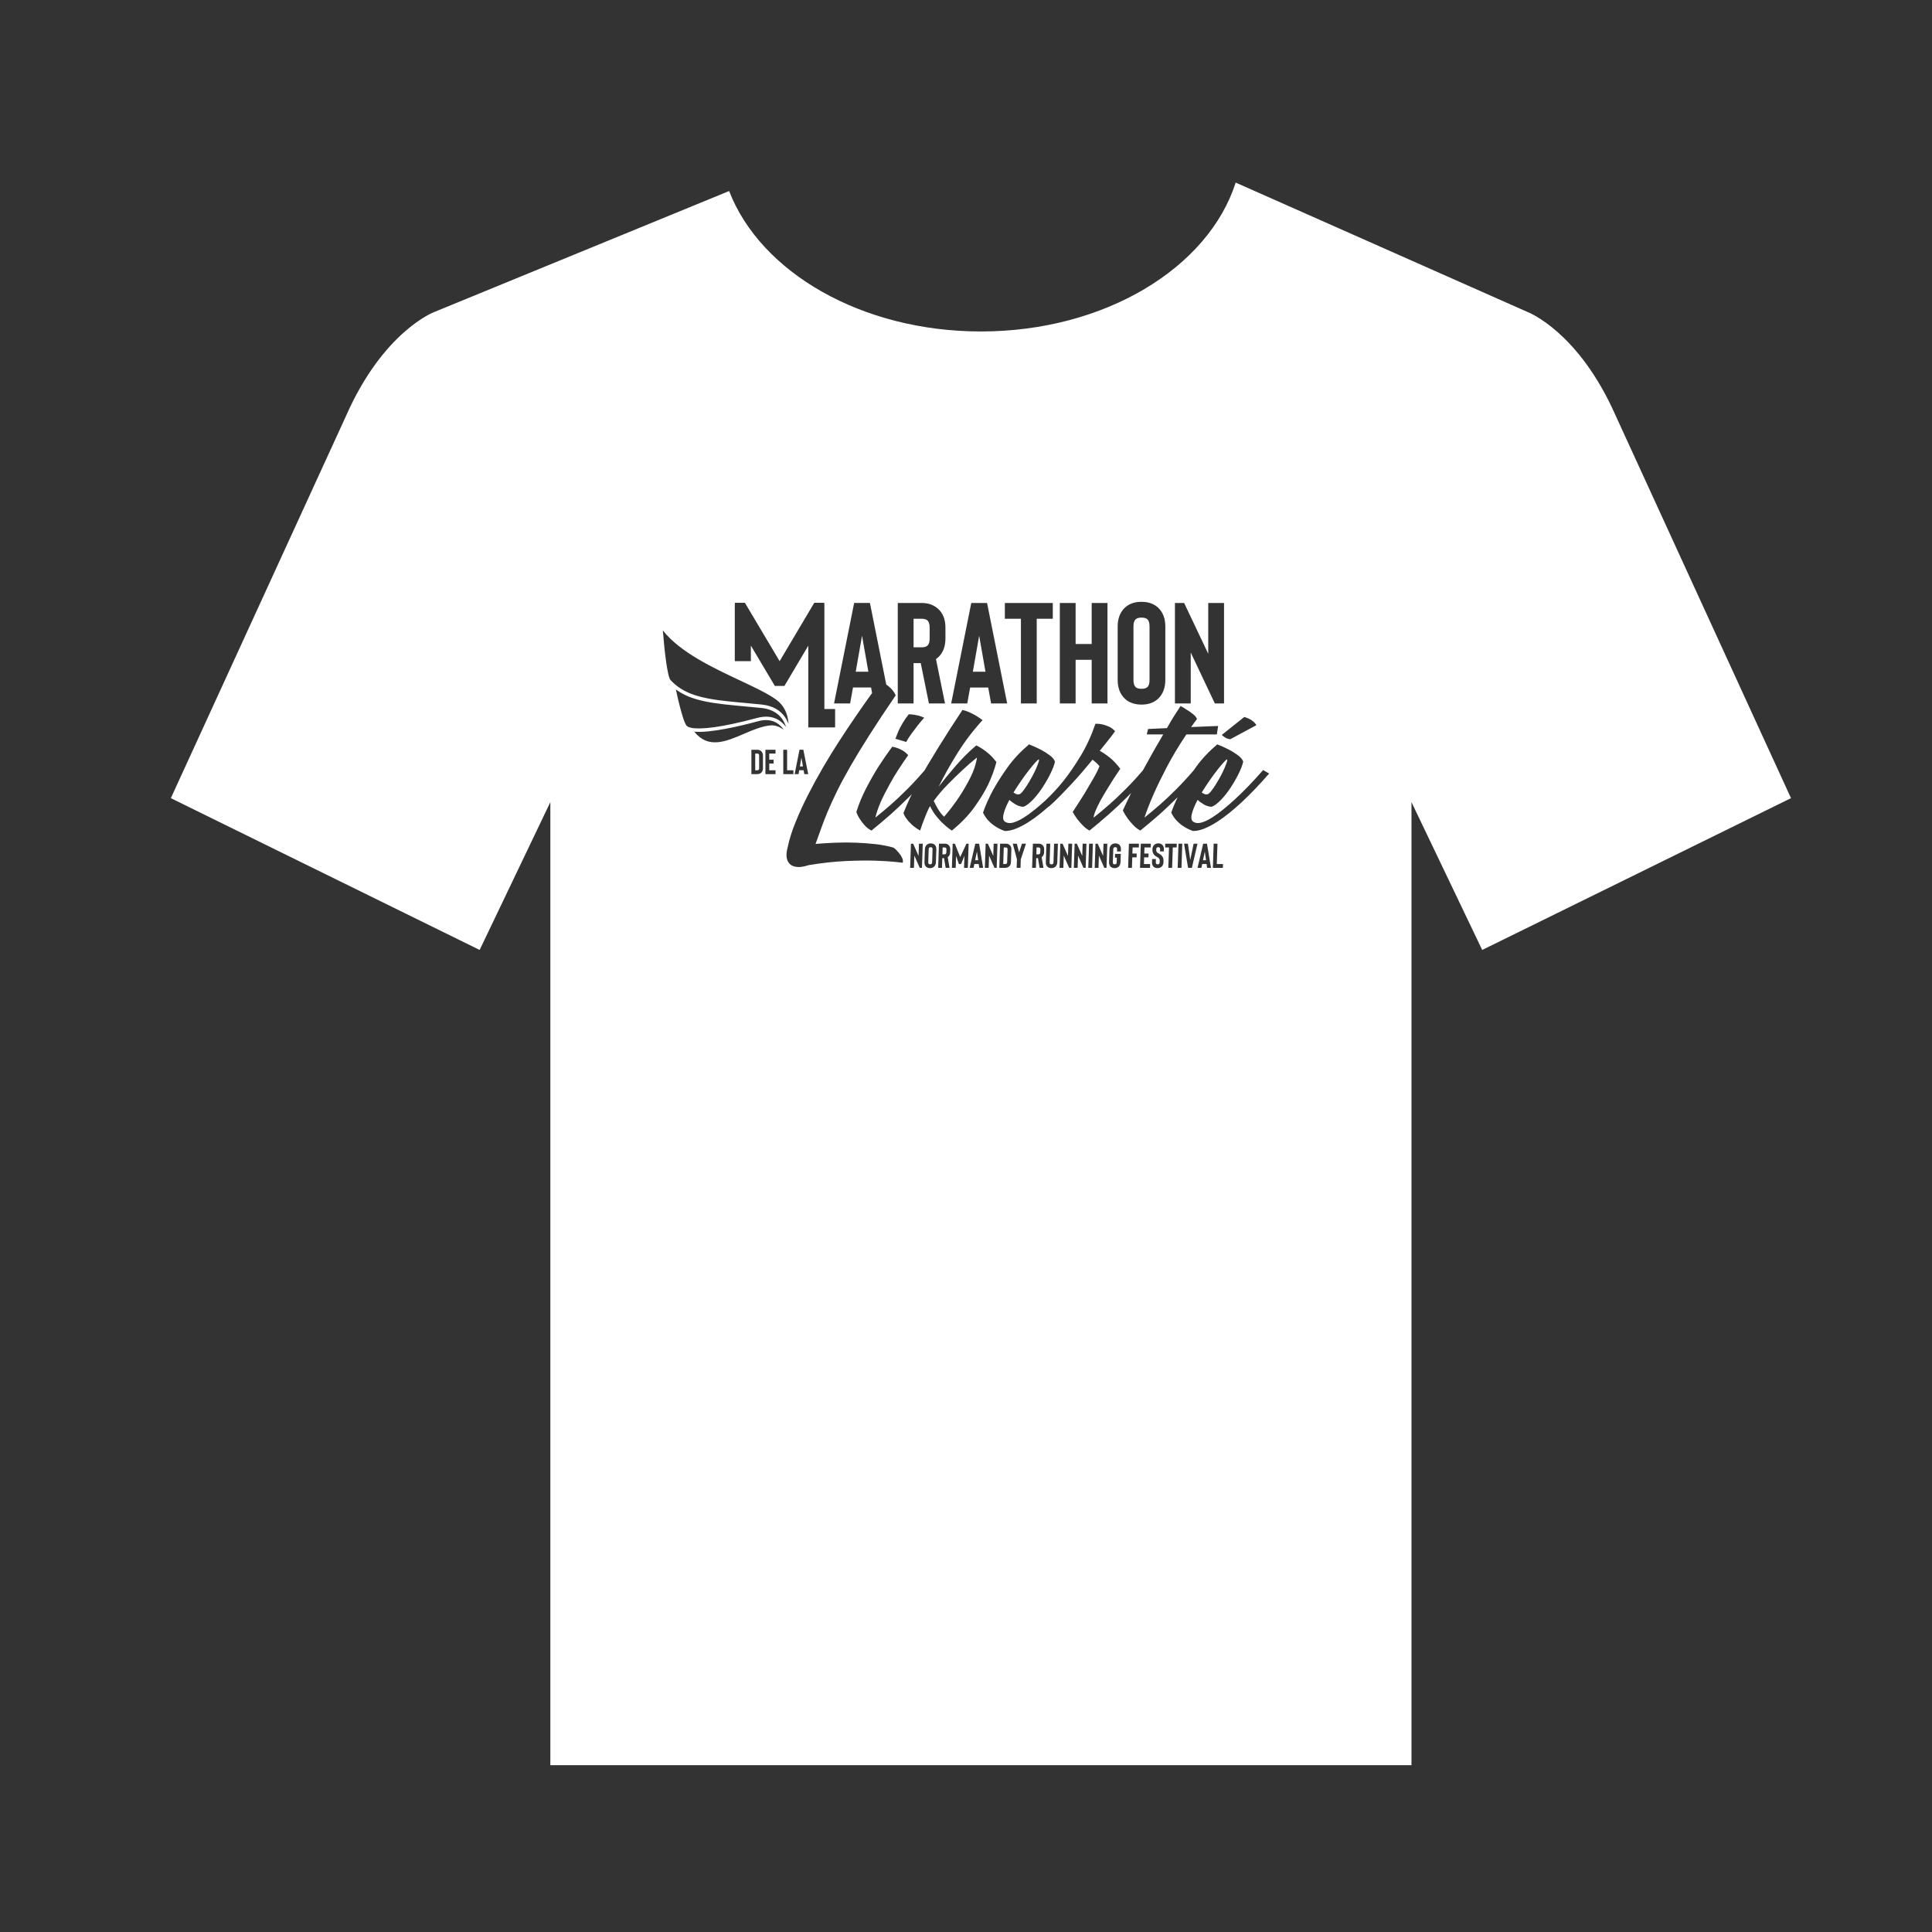 <svg xmlns="http://www.w3.org/2000/svg" xmlns:xlink="http://www.w3.org/1999/xlink" id="Capa_1" x="0px" y="0px" width="489.739px" height="489.74px" viewBox="0 0 489.739 489.74" xml:space="preserve">
<rect x="0" y="0" width="489.739" height="489.74" fill="#333333" stroke="none"/>
<g>
	<path fill="#FFFFFF" d="M239.441,214.825h-0.491l-0.057,1.741h0.49c0.164,0,0.284-0.034,0.363-0.104   c0.09-0.082,0.139-0.228,0.146-0.438l0.021-0.656c0.006-0.204-0.033-0.35-0.117-0.438   C239.722,214.86,239.604,214.825,239.441,214.825z"></path>
	<path fill="#FFFFFF" d="M235.916,214.755c-0.164,0-0.284,0.035-0.362,0.105c-0.09,0.081-0.139,0.228-0.146,0.438l-0.107,3.257   c-0.007,0.211,0.032,0.355,0.117,0.438c0.074,0.07,0.192,0.104,0.356,0.104c0.169,0,0.29-0.034,0.362-0.104   c0.09-0.076,0.139-0.222,0.146-0.438l0.107-3.257c0.007-0.216-0.032-0.361-0.117-0.438   C236.203,214.79,236.084,214.755,235.916,214.755z"></path>
	<path fill="#FFFFFF" d="M263.249,214.825h-0.49l-0.057,1.741h0.49c0.164,0,0.283-0.034,0.362-0.104   c0.09-0.082,0.139-0.228,0.146-0.438l0.021-0.656c0.006-0.204-0.032-0.35-0.117-0.438   C263.53,214.86,263.413,214.825,263.249,214.825z"></path>
	<path fill="#FFFFFF" d="M254.933,214.825h-0.49l-0.138,4.201h0.49c0.176,0,0.299-0.032,0.371-0.096   c0.084-0.07,0.129-0.208,0.137-0.412l0.103-3.151c0.007-0.204-0.032-0.35-0.116-0.438   C255.215,214.86,255.096,214.825,254.933,214.825z"></path>
	<polygon fill="#FFFFFF" points="247.186,218.055 247.958,218.055 247.643,215.858  "></polygon>
	<path fill="#FFFFFF" d="M247.646,192.018c-1.278,1.021-2.557,2.137-3.835,3.342c-1.096,1.021-2.292,2.191-3.588,3.506   c-1.297,1.314-2.475,2.704-3.534,4.163c0.292,0.622,0.648,1.298,1.069,2.027c0.419,0.73,0.94,1.389,1.561,1.973   c1.388-1.606,2.666-3.287,3.835-5.04c0.986-1.497,1.926-3.123,2.821-4.876C246.87,195.359,247.426,193.661,247.646,192.018z"></path>
	<path fill="#FFFFFF" d="M235.109,163.651c0.363-0.34,0.546-0.946,0.546-1.82v-2.729c0-0.85-0.183-1.456-0.546-1.819   c-0.316-0.291-0.813-0.437-1.492-0.437h-2.037v7.24h2.037C234.295,164.088,234.793,163.942,235.109,163.651z"></path>
	<polygon fill="#FFFFFF" points="248.208,161.141 246.606,170.272 249.807,170.272  "></polygon>
	<polygon fill="#FFFFFF" points="203.151,192.063 202.763,194.278 203.54,194.278  "></polygon>
	<path fill="#FFFFFF" d="M191.934,191.022h-0.494v4.235h0.494c0.177,0,0.3-0.032,0.371-0.098c0.082-0.07,0.123-0.209,0.123-0.415   v-3.177c0-0.206-0.044-0.354-0.132-0.441C192.22,191.058,192.099,191.022,191.934,191.022z"></path>
	<polygon fill="#FFFFFF" points="216.917,170.272 220.119,170.272 218.518,161.141  "></polygon>
	<path fill="#FFFFFF" d="M258.383,201.331c0.219-0.036,0.511-0.283,0.875-0.74c0.365-0.455,0.748-1.004,1.152-1.644   c0.399-0.638,0.801-1.323,1.203-2.054c0.401-0.729,0.74-1.416,1.016-2.056c0.272-0.639,0.481-1.178,0.629-1.615   c0.146-0.438,0.164-0.676,0.056-0.712c-0.073-0.036-0.329,0.184-0.769,0.656c-0.438,0.477-0.967,1.105-1.588,1.891   c-0.621,0.786-1.287,1.688-2,2.712c-0.711,1.022-1.396,2.063-2.055,3.123c0.219,0.146,0.446,0.272,0.686,0.383   C257.825,201.386,258.09,201.404,258.383,201.331z"></path>
	<path fill="#FFFFFF" d="M289.356,174.603c0.703,0,1.201-0.146,1.492-0.438c0.363-0.314,0.545-0.922,0.545-1.818v-13.535   c0-0.897-0.182-1.504-0.545-1.819c-0.291-0.291-0.789-0.437-1.492-0.437c-0.68,0-1.177,0.146-1.49,0.437   c-0.365,0.34-0.547,0.946-0.547,1.819v13.535c0,0.873,0.182,1.479,0.547,1.818C288.179,174.457,288.676,174.603,289.356,174.603z"></path>
	<polygon fill="#FFFFFF" points="304.946,218.055 305.715,218.055 305.403,215.858  "></polygon>
	<path fill="#FFFFFF" d="M306.098,201.331c0.219-0.036,0.511-0.283,0.876-0.74c0.364-0.455,0.748-1.004,1.151-1.644   c0.399-0.638,0.803-1.323,1.203-2.054c0.401-0.729,0.739-1.416,1.016-2.056c0.273-0.639,0.482-1.178,0.629-1.615   c0.146-0.438,0.164-0.676,0.055-0.712c-0.072-0.036-0.328,0.184-0.768,0.656c-0.438,0.477-0.967,1.105-1.588,1.891   c-0.621,0.786-1.287,1.688-2,2.712c-0.711,1.022-1.396,2.063-2.055,3.123c0.219,0.146,0.446,0.272,0.686,0.383   C305.54,201.386,305.804,201.404,306.098,201.331z"></path>
	<path fill="#FFFFFF" d="M409.551,105.355c-9.407-21.332-22.239-26.224-22.239-26.224l-74.081-32.848   c-6.93,21.637-33.201,37.739-64.581,37.739c-30.332,0-55.897-15.052-63.824-35.599l-74.841,30.707c0,0-12.827,4.893-22.235,26.224   l-44.443,96.966l78.277,38.48l17.921-37.47v244.123H248.65h109.146V203.333l17.925,37.47l78.276-38.48L409.551,105.355z    M315.411,181.745c1.498,0.438,2.521,1.133,3.067,2.082l-6.628,3.562c-0.328-0.035-0.621-0.109-0.877-0.22   c-0.256-0.109-0.475-0.236-0.657-0.384c-0.219-0.146-0.421-0.31-0.603-0.492L315.411,181.745z M297.833,152.845h2.33l6.111,12.88   v-12.88h4.003v25.469h-2.329l-6.111-12.916v12.916h-4.004V152.845z M283.317,158.812c0-2.014,0.605-3.603,1.818-4.768   c1.068-0.993,2.475-1.491,4.221-1.491c1.747,0,3.152,0.498,4.221,1.491c1.213,1.165,1.819,2.753,1.819,4.768v13.535   c0,2.014-0.606,3.603-1.819,4.767c-1.066,0.995-2.474,1.491-4.221,1.491c-1.746,0-3.152-0.496-4.221-1.491   c-1.213-1.164-1.818-2.753-1.818-4.767V158.812z M268.655,152.845h4.002v10.405h4.074v-10.405h4.003v25.469h-4.003v-11.062h-4.074   v11.062h-4.002V152.845z M254.719,152.845h12.152v4.002h-4.074v21.466h-4.004v-21.466h-4.074V152.845L254.719,152.845z    M246.206,152.845h4.002l5.094,25.469h-4.073l-0.729-4.038h-4.584l-0.728,4.038h-4.075L246.206,152.845z M227.577,152.845h6.04   c1.722,0,3.129,0.509,4.221,1.527c1.213,1.116,1.819,2.692,1.819,4.73v2.729c0,2.063-0.606,3.651-1.819,4.767   c-0.17,0.171-0.364,0.328-0.582,0.474l2.292,11.242h-4.076l-2.074-10.225h-1.819v10.225h-4.002V152.845z M234.266,181.947   c-0.591,0.646-1.155,1.316-1.693,2.015c-0.457,0.593-0.954,1.25-1.491,1.977c-0.537,0.725-0.994,1.437-1.37,2.135l-2.741-0.806   c0.215-0.59,0.47-1.235,0.766-1.936c0.268-0.591,0.618-1.256,1.048-1.995c0.429-0.737,0.953-1.497,1.571-2.275   c0.457,0,0.913,0.04,1.37,0.121c0.375,0.054,0.792,0.141,1.25,0.262C233.433,181.564,233.862,181.732,234.266,181.947z    M186.259,153.115c0-0.112,0.026-0.217,0.055-0.322h2.504l8.809,14.807l8.785-14.807h2.503c0.028,0.104,0.055,0.21,0.055,0.322   v26.613h2.576c0.051,0,0.095,0.022,0.145,0.028v4.604c-0.05,0.007-0.094,0.029-0.145,0.029h-5.378h-1.276   c0-0.022,0.002-1.297,0.003-1.317v-19.408l-6.052,10.212h-2.427l-6.08-10.225v3.824c0,0.044-0.021,0.082-0.025,0.124h-4.025   c-0.004-0.042-0.025-0.08-0.025-0.124v-14.36H186.259z M204.872,196.229h-0.988l-0.177-0.98h-1.112l-0.177,0.98h-0.988l1.236-6.178   h0.97L204.872,196.229z M169.971,172.389c-0.008-0.01-0.017-0.022-0.025-0.033c-0.795-0.981-1.546-7.651-1.918-12.546   c4.364,5.54,12.67,9.443,19.437,12.624c3.679,1.729,7.153,3.361,9.317,4.938c0.897,0.654,1.545,1.431,2.012,2.249   c0.729,1.28,1.013,2.669,1.086,3.883c-0.027-0.07-0.059-0.145-0.088-0.217c-0.23-0.567-0.538-1.146-0.948-1.7   c-1.076-1.447-2.854-2.7-5.801-2.998c-1.42-0.144-2.777-0.269-4.073-0.388c-0.646-0.06-1.272-0.117-1.887-0.176   c-1.784-0.168-3.441-0.338-4.978-0.546c-2.064-0.28-3.915-0.631-5.582-1.146c-2.351-0.724-4.332-1.773-6.02-3.404   C170.323,172.755,170.145,172.576,169.971,172.389z M174.683,184.347c-0.268-0.098-0.467-0.215-0.601-0.348   c-0.159-0.158-0.337-0.487-0.527-0.945c-0.706-1.706-1.571-5.198-2.231-8.286c4.158,3.064,9.723,3.581,17.564,4.303   c1.293,0.119,2.647,0.243,4.065,0.387c3.117,0.314,4.776,1.782,5.659,3.333c0.224,0.394,0.399,0.791,0.534,1.178   c0.039,0.11,0.075,0.223,0.107,0.33c-0.455-0.629-1.061-1.263-1.855-1.754c-0.039-0.023-0.075-0.05-0.115-0.072   c-0.604-0.354-1.257-0.59-1.957-0.711c-0.365-0.063-0.741-0.099-1.131-0.099c-0.228,0-0.462,0.016-0.698,0.037   c-0.505,0.046-1.027,0.139-1.567,0.284c-9.148,2.473-14.341,2.962-16.631,2.524C175.065,184.463,174.858,184.41,174.683,184.347z    M175.992,185.476c4.082,0.358,11.47-1.379,16.168-2.649c1.816-0.491,3.39-0.358,4.677,0.395c0.798,0.467,1.39,1.115,1.818,1.747   c-0.869-0.623-1.998-1.17-3.223-1.094c-2.181,0.145-4.539,1.155-6.82,2.133C183.951,188.005,179.521,189.898,175.992,185.476z    M193.399,194.746c0,0.241-0.036,0.456-0.106,0.646c-0.083,0.199-0.197,0.364-0.344,0.494c-0.253,0.229-0.591,0.345-1.015,0.345   h-1.465v-6.178h1.465c0.418,0,0.759,0.123,1.024,0.369c0.294,0.271,0.441,0.653,0.441,1.147V194.746z M196.585,191.022h-1.589   v1.553h1.095v0.971h-1.095v1.712h1.589v0.973h-2.56v-6.178h2.56V191.022z M198.553,190.052h0.971v5.205h1.589v0.973h-2.56V190.052z    M228.845,218.69c-0.046,0-0.691-0.069-1.935-0.208c-1.244-0.138-2.948-0.241-5.113-0.312c-2.165-0.069-4.687-0.033-7.565,0.104   c-2.879,0.139-5.977,0.483-9.292,1.036c-4.018,1.377-6.486-0.294-5.252-4.629c0.415-1.979,1.083-4.101,2.004-6.355   c0.921-2.257,1.98-4.562,3.178-6.909c1.198-2.35,2.475-4.688,3.834-7.014c1.358-2.325,2.729-4.548,4.111-6.668   c2.584-3.988,5.336-8.007,8.247-12.055l-0.253-1.406h-4.584l-0.728,4.038h-4.075l5.094-25.469h4.002l4.136,20.681   c0.188,0.131,0.368,0.262,0.529,0.394c0.506,0.414,0.898,0.808,1.174,1.175c0.322,0.413,0.553,0.807,0.691,1.175   c-2.581,3.776-4.815,7.15-6.702,10.122c-1.89,2.971-3.513,5.643-4.872,8.015c-1.359,2.373-2.487,4.48-3.385,6.322   c-0.899,1.843-1.67,3.535-2.315,5.077c-0.646,1.544-1.198,2.973-1.658,4.283c-0.461,1.313-0.922,2.593-1.382,3.835   c1.611-0.139,3.292-0.241,5.044-0.311c1.75-0.069,3.488-0.069,5.216,0c1.727,0.068,3.408,0.195,5.043,0.379   c1.635,0.186,3.144,0.484,4.525,0.899c0.46,0.366,0.875,0.781,1.243,1.242c0.322,0.368,0.599,0.783,0.83,1.243   C228.868,217.837,228.937,218.275,228.845,218.69z M233.705,219.989h-0.56l-1.369-3.107l-0.102,3.107h-0.962l0.2-6.127h0.56   l1.369,3.099l0.102-3.099h0.963L233.705,219.989z M237.244,218.554c-0.016,0.483-0.174,0.866-0.475,1.146   c-0.265,0.24-0.607,0.359-1.027,0.359c-0.42,0-0.755-0.119-1.003-0.359c-0.283-0.279-0.416-0.662-0.4-1.146l0.107-3.257   c0.016-0.483,0.174-0.865,0.475-1.146c0.264-0.239,0.607-0.359,1.027-0.359c0.42,0,0.754,0.12,1.003,0.359   c0.282,0.28,0.416,0.662,0.4,1.146L237.244,218.554z M240.854,216.023c-0.017,0.496-0.175,0.88-0.475,1.146   c-0.042,0.041-0.09,0.078-0.144,0.113l0.462,2.705h-0.98l-0.418-2.46h-0.438l-0.081,2.46h-0.963l0.201-6.127h1.453   c0.414,0,0.749,0.122,1.003,0.367c0.283,0.269,0.417,0.647,0.4,1.138L240.854,216.023z M239.264,208.945   c-0.585-0.511-1.196-1.159-1.835-1.944c-0.639-0.785-1.197-1.671-1.671-2.656c-0.074,0.073-0.119,0.146-0.137,0.219   c-0.019,0.074-0.064,0.146-0.137,0.22c-0.401,0.877-0.739,1.662-1.014,2.355c-0.273,0.694-0.501,1.297-0.685,1.808   c-0.219,0.585-0.401,1.114-0.548,1.589c-0.877-0.511-1.597-1.031-2.164-1.561c-0.565-0.529-0.994-1.016-1.287-1.452   c-0.365-0.476-0.621-0.949-0.768-1.425c0.438-1.132,0.978-2.385,1.616-3.753c0.157-0.338,0.333-0.684,0.499-1.024   c-0.175,0.177-0.35,0.358-0.525,0.531c-1.791,1.771-3.397,3.297-4.821,4.573c-1.717,1.498-3.342,2.869-4.875,4.109   c-0.657-0.329-1.224-0.758-1.698-1.287c-0.474-0.528-0.877-1.049-1.205-1.561c-0.402-0.585-0.713-1.207-0.932-1.863   c0.621-2.008,1.443-3.999,2.465-5.972c1.023-1.973,2.027-3.743,3.013-5.314c1.169-1.825,2.374-3.578,3.616-5.259   c0.62,0.109,1.186,0.272,1.698,0.493c0.511,0.219,0.949,0.457,1.315,0.712c0.401,0.293,0.748,0.603,1.04,0.932   c-1.862,2.63-3.342,4.931-4.437,6.902c-1.096,1.973-1.937,3.616-2.52,4.931c-0.657,1.534-1.114,2.867-1.369,3.999   c1.277-1.021,2.629-2.154,4.054-3.396c1.205-1.06,2.547-2.328,4.026-3.809c1.459-1.459,2.928-3.054,4.406-4.778   c0.282-0.488,0.563-0.979,0.853-1.467c0.857-1.441,1.707-2.839,2.547-4.189c1.935-3.142,3.999-6.355,6.19-9.643   c0.548,0.109,1.124,0.302,1.726,0.574c0.604,0.274,1.159,0.56,1.672,0.851c0.584,0.364,1.149,0.749,1.698,1.149   c-2.375,2.594-4.493,5.378-6.355,8.354c-1.862,2.978-3.451,5.815-4.766,8.519c1.168-1.533,2.593-3.276,4.273-5.23   c1.679-1.954,3.433-3.698,5.259-5.232c0.549,0.257,1.115,0.585,1.699,0.986c0.511,0.329,1.059,0.759,1.643,1.288   c0.584,0.528,1.17,1.178,1.754,1.943c-0.475,1.863-1.188,3.799-2.137,5.809c-0.84,1.717-1.99,3.597-3.451,5.643   c-1.461,2.045-3.361,4.019-5.698,5.916C240.597,210.096,239.922,209.567,239.264,208.945z M245.337,219.989h-0.963l0.1-3.055   l-0.848,2.092h-0.56l-0.711-2.092l-0.1,3.055h-0.963l0.2-6.127h0.552l1.359,3.396l1.582-3.396h0.551L245.337,219.989z    M248.235,219.989l-0.145-0.972h-1.103l-0.206,0.972h-0.98l1.426-6.127h0.963l1.025,6.127H248.235z M252.646,219.989h-0.562   l-1.367-3.107l-0.102,3.107h-0.964l0.2-6.127h0.561l1.368,3.099l0.103-3.099h0.963L252.646,219.989z M256.265,218.519   c-0.009,0.238-0.05,0.452-0.126,0.639c-0.088,0.199-0.207,0.362-0.357,0.49c-0.258,0.229-0.598,0.342-1.018,0.342h-1.453   l0.201-6.127h1.453c0.414,0,0.748,0.122,1.002,0.367c0.283,0.269,0.418,0.646,0.4,1.138L256.265,218.519z M258.756,217.836   l-0.07,2.153h-0.973l0.07-2.153l-1.052-3.974h1.017l0.576,2.197l0.735-2.197h1.017L258.756,217.836z M264.663,216.023   c-0.017,0.496-0.175,0.88-0.476,1.146c-0.042,0.041-0.09,0.078-0.144,0.113l0.463,2.705h-0.98l-0.418-2.46h-0.438l-0.082,2.46   h-0.963l0.201-6.127h1.452c0.414,0,0.749,0.122,1.005,0.367c0.282,0.269,0.416,0.647,0.399,1.138L264.663,216.023z M268.01,218.554   c-0.016,0.473-0.174,0.854-0.475,1.146c-0.277,0.24-0.619,0.359-1.027,0.359c-0.42,0-0.756-0.119-1.004-0.359   c-0.282-0.279-0.416-0.662-0.399-1.146l0.153-4.691h0.963l-0.153,4.691c-0.007,0.216,0.028,0.36,0.108,0.438   c0.072,0.07,0.193,0.104,0.363,0.104c0.164,0,0.285-0.034,0.362-0.104c0.091-0.081,0.14-0.227,0.146-0.438l0.154-4.691h0.963   L268.01,218.554z M271.579,219.989h-0.561l-1.368-3.107l-0.103,3.107h-0.963l0.201-6.127h0.561l1.369,3.099l0.102-3.099h0.963   L271.579,219.989z M275.202,219.989h-0.56l-1.368-3.107l-0.104,3.107h-0.961l0.199-6.127h0.561l1.369,3.099l0.102-3.099h0.963   L275.202,219.989z M276.831,219.989h-0.963l0.201-6.127h0.962L276.831,219.989z M280.489,219.989h-0.561l-1.368-3.107l-0.103,3.107   h-0.963l0.2-6.127h0.562l1.369,3.099l0.102-3.099h0.963L280.489,219.989z M284.118,215.841h-0.963l0.018-0.543   c0.008-0.216-0.028-0.36-0.107-0.438c-0.072-0.07-0.193-0.105-0.363-0.105c-0.164,0-0.285,0.035-0.361,0.105   c-0.092,0.081-0.141,0.228-0.146,0.438l-0.105,3.257c-0.008,0.21,0.031,0.355,0.115,0.438c0.074,0.07,0.192,0.104,0.355,0.104   c0.17,0,0.293-0.034,0.371-0.104c0.084-0.076,0.131-0.222,0.137-0.438l0.038-1.146h-0.481l0.031-0.963h1.445l-0.068,2.109   c-0.018,0.483-0.176,0.865-0.477,1.146c-0.266,0.239-0.607,0.359-1.027,0.359c-0.408,0-0.742-0.12-1.004-0.359   c-0.281-0.291-0.415-0.674-0.398-1.146l0.105-3.257c0.016-0.473,0.174-0.854,0.475-1.146c0.277-0.239,0.619-0.359,1.027-0.359   c0.42,0,0.756,0.12,1.004,0.359c0.282,0.28,0.416,0.662,0.4,1.146L284.118,215.841z M288.674,214.825H287.1l-0.051,1.54h1.094   l-0.031,0.963h-1.094l-0.087,2.661h-0.964l0.201-6.127h2.539L288.674,214.825z M291.687,214.825h-1.575l-0.051,1.54h1.086   l-0.031,0.963h-1.086l-0.057,1.698h1.576l-0.031,0.963h-2.539l0.201-6.127h2.537L291.687,214.825z M295.015,215.831h-0.964   l0.018-0.533c0.008-0.216-0.031-0.36-0.117-0.438c-0.065-0.07-0.186-0.105-0.354-0.105c-0.163,0-0.284,0.035-0.362,0.105   c-0.09,0.081-0.139,0.228-0.146,0.438l-0.006,0.148c-0.008,0.269,0.093,0.499,0.302,0.691c0.058,0.047,0.169,0.116,0.335,0.21   c0.298,0.164,0.504,0.299,0.615,0.402c0.42,0.385,0.621,0.857,0.603,1.417l-0.013,0.387c-0.016,0.483-0.174,0.865-0.475,1.146   c-0.266,0.239-0.606,0.359-1.027,0.359c-0.42,0-0.756-0.12-1.004-0.359c-0.282-0.28-0.416-0.662-0.399-1.146l0.024-0.797h0.963   l-0.024,0.797c-0.008,0.21,0.031,0.355,0.117,0.438c0.071,0.07,0.19,0.104,0.354,0.104c0.168,0,0.289-0.034,0.361-0.104   c0.092-0.076,0.139-0.222,0.146-0.438l0.012-0.387c0.009-0.268-0.092-0.501-0.301-0.7c-0.045-0.039-0.166-0.115-0.36-0.227   c-0.269-0.146-0.466-0.274-0.591-0.386c-0.203-0.188-0.357-0.399-0.461-0.64c-0.104-0.238-0.15-0.495-0.141-0.771l0.004-0.148   c0.017-0.483,0.174-0.865,0.477-1.146c0.266-0.239,0.605-0.359,1.025-0.359c0.422,0,0.756,0.12,1.004,0.359   c0.283,0.28,0.416,0.662,0.4,1.146L295.015,215.831z M298.269,214.825h-0.979l-0.17,5.164h-0.963l0.17-5.164h-0.979l0.03-0.963   h2.924L298.269,214.825z M299.491,219.989h-0.962l0.2-6.127h0.963L299.491,219.989z M302.125,219.989h-0.963l-1.024-6.127h0.981   l0.59,4.14l0.861-4.14h0.98L302.125,219.989z M305.995,219.989l-0.143-0.972h-1.104l-0.207,0.972h-0.979l1.425-6.127h0.965   l1.023,6.127H305.995z M309.987,219.989h-2.539l0.201-6.127h0.963l-0.17,5.164h1.576L309.987,219.989z M314.752,203.357   c-0.985,0.914-2.019,1.808-3.094,2.685c-1.078,0.877-2.146,1.652-3.205,2.328c-1.062,0.677-2.102,1.225-3.123,1.645   c-1.023,0.421-1.992,0.631-2.904,0.631c-0.766-0.256-1.496-0.604-2.19-1.041c-0.62-0.365-1.233-0.851-1.835-1.452   c-0.604-0.604-1.104-1.323-1.506-2.164c0.441-1.278,0.992-2.584,1.633-3.912c-1.695,1.675-3.229,3.129-4.592,4.351   c-1.717,1.497-3.342,2.868-4.875,4.108c-0.62-0.329-1.205-0.774-1.753-1.343c-0.548-0.565-1.022-1.122-1.425-1.67   c-0.475-0.658-0.895-1.353-1.26-2.083c0.68-1.483,1.387-2.96,2.113-4.433c-0.275,0.283-0.551,0.569-0.826,0.845   c-1.771,1.771-3.388,3.297-4.849,4.573c-1.717,1.498-3.342,2.869-4.875,4.109c-0.622-0.329-1.188-0.758-1.699-1.287   s-0.968-1.05-1.368-1.562c-0.438-0.584-0.841-1.206-1.205-1.862c1.059-1.607,2.045-3.142,2.957-4.603   c0.768-1.277,1.524-2.564,2.274-3.861c0.748-1.297,1.269-2.347,1.562-3.15c-0.146-0.146-0.293-0.311-0.438-0.493   c-0.33-0.327-0.769-0.712-1.315-1.149c-0.804,0.986-1.662,2.01-2.574,3.067c-0.127,0.147-0.262,0.288-0.389,0.436l0.006,0.003   c-0.807,0.929-1.603,1.809-2.396,2.666c-0.006,0.006-0.011,0.013-0.017,0.019c-0.01,0.011-0.019,0.02-0.026,0.028   c-0.715,0.773-1.427,1.519-2.131,2.232c-0.24,0.249-0.478,0.506-0.72,0.752c-0.967,0.985-1.906,1.882-2.82,2.685l-0.032-0.035   c-0.623,0.548-1.256,1.09-1.912,1.624c-1.077,0.877-2.146,1.652-3.204,2.328c-1.061,0.677-2.103,1.225-3.123,1.645   c-1.023,0.421-1.99,0.631-2.904,0.631c-0.767-0.256-1.496-0.604-2.19-1.041c-0.62-0.365-1.231-0.851-1.835-1.452   c-0.604-0.604-1.104-1.323-1.507-2.164c0.657-1.899,1.534-3.853,2.629-5.862c0.951-1.716,2.147-3.588,3.589-5.614   s3.26-3.973,5.451-5.834c1.096,0.438,2.1,0.896,3.014,1.368c0.766,0.402,1.506,0.868,2.219,1.397   c0.711,0.53,1.158,1.068,1.342,1.616c-0.184,0.84-0.565,1.854-1.149,3.04c-0.585,1.188-1.26,2.364-2.026,3.532   c-0.769,1.171-1.59,2.212-2.465,3.123c-0.877,0.913-1.662,1.498-2.355,1.753c-0.695-0.034-1.344-0.228-1.945-0.574   c-0.604-0.347-1.143-0.739-1.615-1.179c-0.731,1.353-1.225,2.559-1.479,3.615c-0.255,1.061-0.072,1.736,0.549,2.027   c0.547,0.293,1.213,0.32,1.998,0.082c0.786-0.237,1.646-0.647,2.575-1.232c0.932-0.584,1.898-1.287,2.902-2.107   c0.859-0.703,1.693-1.431,2.514-2.174c1.632-1.517,3.215-3.226,4.746-5.142c1.39-1.753,2.813-3.835,4.273-6.245   c1.461-2.41,2.701-5.111,3.725-8.106c0.584-0.036,1.188,0.019,1.81,0.164c0.511,0.108,1.049,0.293,1.615,0.548   c0.565,0.256,1.086,0.64,1.562,1.149c-0.293,0.438-0.64,0.913-1.041,1.426c-0.328,0.438-0.738,0.958-1.232,1.561   c-0.492,0.604-1.031,1.27-1.615,2.001c0.768,0.401,1.607,0.968,2.521,1.697c0.912,0.73,1.808,1.681,2.684,2.849   c-1.278,1.862-2.393,3.598-3.342,5.204c-0.438,0.694-0.858,1.397-1.26,2.109c-0.404,0.712-0.758,1.389-1.068,2.025   c-0.311,0.642-0.567,1.226-0.768,1.754c-0.201,0.53-0.301,0.959-0.301,1.287c1.277-1.021,2.629-2.153,4.055-3.396   c1.203-1.06,2.547-2.328,4.025-3.809c1.457-1.456,2.922-3.048,4.396-4.771c0.004-0.008,0.009-0.017,0.014-0.023   c1.824-3.358,3.541-6.39,5.148-9.094h-4.164c0-0.072,0.02-0.173,0.057-0.301c0.035-0.127,0.072-0.283,0.109-0.466   c0.035-0.184,0.09-0.384,0.162-0.604l4.768-0.22c0.658-1.167,1.277-2.219,1.863-3.149c0.582-0.932,0.541-0.79,0.943-1.446   c0.475-0.769,0.248-0.39,0.65-1.011c0.768,0.402,1.184,0.718,1.754,1.069c0.674,0.416,0.802,0.519,1.421,1.003   c0.472,0.369,0.802,0.745,0.985,1.219c-0.438,0.585-0.559,0.752-0.559,0.752c-0.384,0.55-0.523,0.742-0.924,1.29l6.848-0.272   l-0.33,2.136h-7.724c-1.974,2.959-3.625,5.718-4.958,8.272c-1.333,2.557-2.419,4.784-3.26,6.684   c-0.986,2.229-1.789,4.273-2.41,6.136c1.277-1.021,2.63-2.153,4.055-3.396c1.204-1.06,2.547-2.328,4.025-3.809   c1.462-1.461,2.932-3.058,4.412-4.787c0.173-0.247,0.338-0.491,0.518-0.745c1.441-2.026,3.26-3.973,5.451-5.834   c1.096,0.438,2.1,0.896,3.014,1.368c0.766,0.402,1.506,0.868,2.219,1.397c0.711,0.53,1.158,1.068,1.343,1.616   c-0.185,0.84-0.567,1.854-1.149,3.04c-0.585,1.188-1.262,2.364-2.027,3.532c-0.769,1.171-1.59,2.212-2.465,3.123   c-0.877,0.913-1.664,1.498-2.355,1.754c-0.695-0.035-1.344-0.229-1.945-0.575c-0.604-0.347-1.142-0.739-1.615-1.179   c-0.731,1.353-1.224,2.559-1.479,3.615c-0.255,1.061-0.072,1.736,0.549,2.027c0.548,0.293,1.214,0.32,1.999,0.082   c0.785-0.237,1.645-0.647,2.575-1.232c0.931-0.584,1.897-1.287,2.901-2.107c1.006-0.822,1.981-1.672,2.933-2.548   c2.265-2.082,4.64-4.548,7.122-7.396l1.533,0.876C319.336,198.811,317.017,201.239,314.752,203.357z"></path>
</g>
</svg>